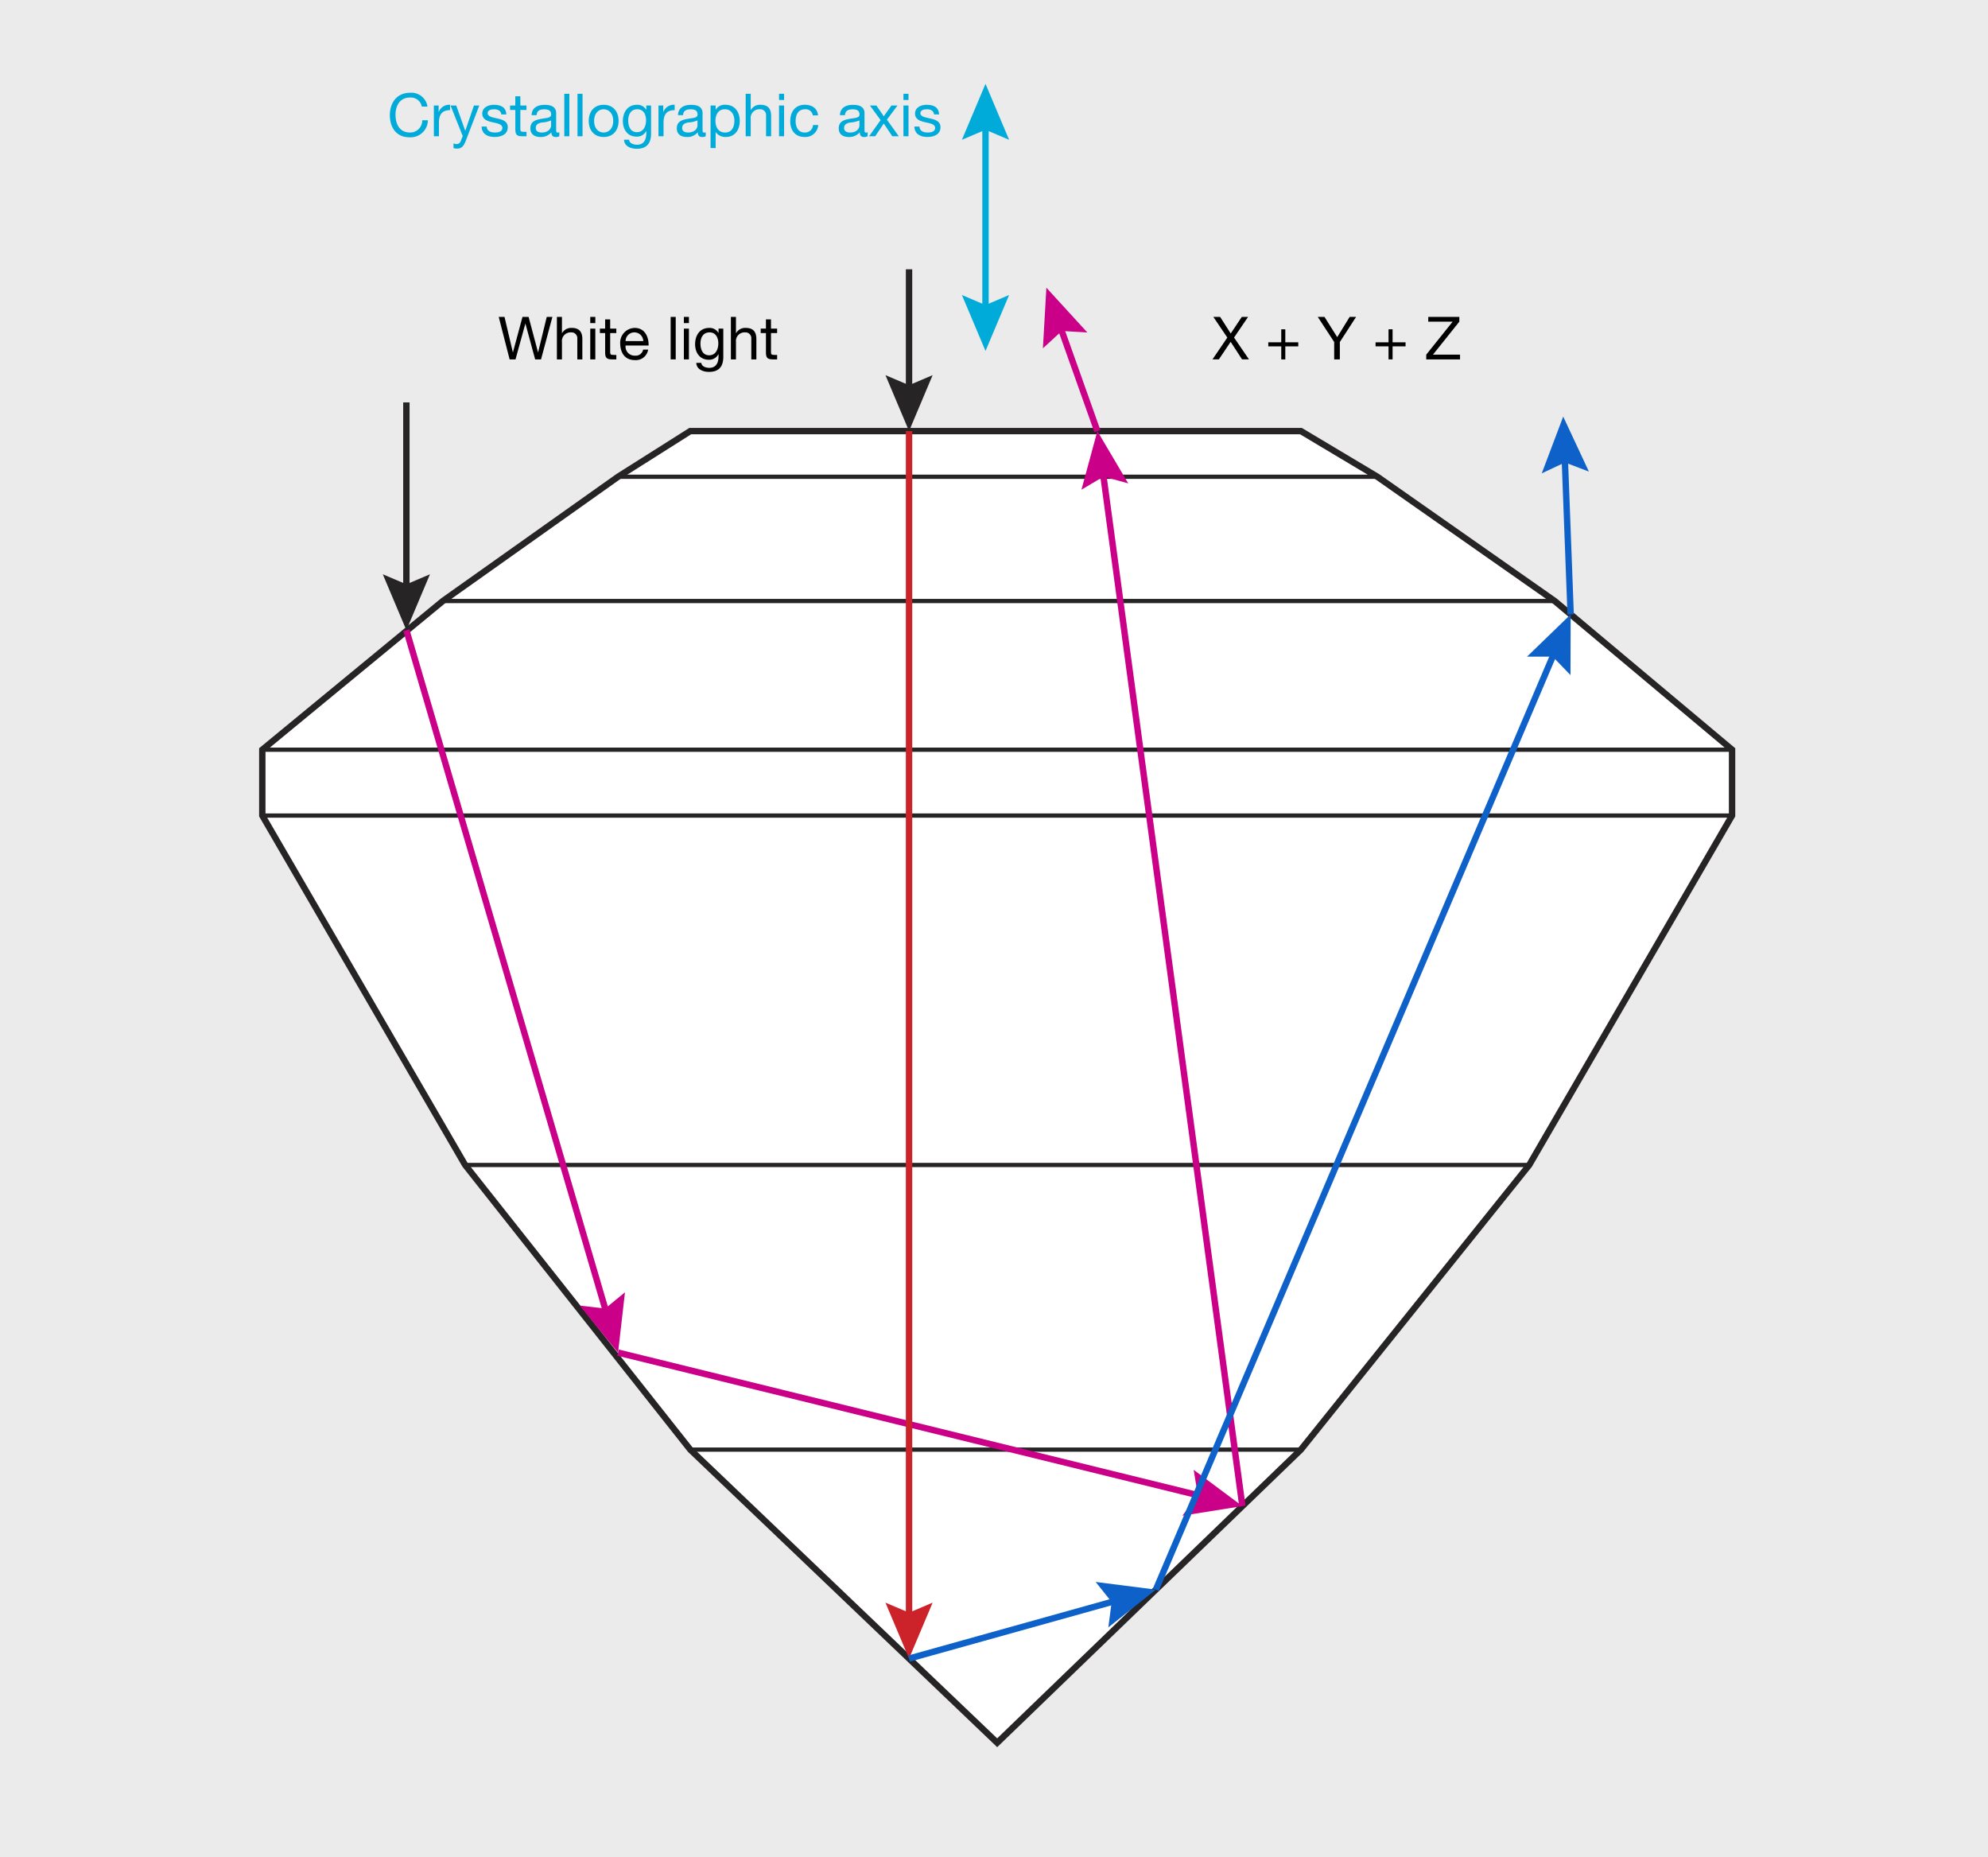<svg xmlns="http://www.w3.org/2000/svg" width="468" height="437.175" viewBox="0 0 468 437.175"><defs><style>.a{fill:#ebebeb;}.b{fill:#fff;}.b,.c,.f{stroke:#272425;}.b,.c,.d,.f,.h,.j,.l{stroke-miterlimit:10;}.b,.d,.f,.h,.j,.l{stroke-width:1.5px;}.c,.d,.f,.h,.j,.l{fill:none;}.c{stroke-width:1px;}.d{stroke:#00abda;}.e{fill:#00abda;}.g{fill:#272425;}.h{stroke:#ca0088;}.i{fill:#ca0088;}.j{stroke:#cc2229;}.k{fill:#cc2229;}.l{stroke:#0e61c8;}.m{fill:#0e61c8;}</style></defs><title>SP19-Schmetzer-Fig8b-241874-468px</title><rect class="a" width="468" height="437.175"/><polygon class="b" points="162.5 101.471 145.5 112.221 104.25 141.471 61.75 176.471 61.75 191.971 109.5 274.221 162.5 341.221 234.75 410.221 306.25 341.221 360 274.221 407.75 191.971 407.75 176.471 366 141.471 324.25 112.221 306.25 101.471 162.5 101.471"/><line class="c" x1="145.5" y1="112.221" x2="324.25" y2="112.221"/><line class="c" x1="104.25" y1="141.471" x2="366" y2="141.471"/><line class="c" x1="407.75" y1="176.471" x2="61.75" y2="176.471"/><line class="c" x1="61.75" y1="191.971" x2="407.75" y2="191.971"/><line class="c" x1="360" y1="274.221" x2="109.5" y2="274.221"/><line class="c" x1="162.5" y1="341.221" x2="306.25" y2="341.221"/><line class="d" x1="232" y1="28.692" x2="232" y2="73.657"/><polygon class="e" points="226.445 32.905 232 30.545 237.555 32.905 232 19.738 226.445 32.905"/><polygon class="e" points="226.445 69.444 232 71.804 237.555 69.444 232 82.612 226.445 69.444"/><path d="M10.368-20.058H8.981L6.7-28.463H6.67L4.358-20.058H2.972l-2.564-10H1.767l1.961,8.321h.028L6-30.06H7.44l2.213,8.321h.028l2.031-8.321h1.331Z" transform="translate(117 104.654)"/><path d="M14.1-30.06h1.19v3.825h.028A2.451,2.451,0,0,1,17.6-27.468c1.9,0,2.493,1.093,2.493,2.647v4.763H18.905v-4.9a1.364,1.364,0,0,0-1.47-1.456,2.036,2.036,0,0,0-2.144,2.269v4.09H14.1Z" transform="translate(117 104.654)"/><path d="M23.146-28.6H21.955V-30.06h1.191Zm-1.191,1.3h1.191v7.242H21.955Z" transform="translate(117 104.654)"/><path d="M26.645-27.3h1.443v1.05H26.645v4.5c0,.546.154.644.9.644h.546v1.051h-.911c-1.232,0-1.722-.252-1.722-1.583V-26.25H24.222V-27.3h1.233v-2.171h1.19Z" transform="translate(117 104.654)"/><path d="M35.58-22.355a2.92,2.92,0,0,1-3.1,2.465c-2.311,0-3.4-1.6-3.474-3.81a3.487,3.487,0,0,1,3.4-3.768c2.564,0,3.348,2.395,3.278,4.146H30.271a2.133,2.133,0,0,0,2.255,2.382A1.746,1.746,0,0,0,34.4-22.355Zm-1.149-2.018a2.083,2.083,0,0,0-2.087-2.044,2.062,2.062,0,0,0-2.073,2.044Z" transform="translate(117 104.654)"/><path d="M40.882-30.06h1.191v10H40.882Z" transform="translate(117 104.654)"/><path d="M45.181-28.6H43.99V-30.06h1.191ZM43.99-27.3h1.191v7.242H43.99Z" transform="translate(117 104.654)"/><path d="M53.275-20.674c0,2.353-1.078,3.557-3.361,3.557-1.359,0-2.928-.546-3-2.129h1.19c.057.869,1.093,1.177,1.877,1.177,1.555,0,2.172-1.12,2.172-2.745v-.477h-.029a2.411,2.411,0,0,1-2.254,1.317c-2.158,0-3.236-1.7-3.236-3.67,0-1.709.84-3.824,3.347-3.824a2.365,2.365,0,0,1,2.158,1.2h.014V-27.3h1.12ZM52.1-23.826c0-1.275-.561-2.591-2.059-2.591-1.527,0-2.144,1.246-2.144,2.633,0,1.3.477,2.76,2.045,2.76S52.1-22.467,52.1-23.826Z" transform="translate(117 104.654)"/><path d="M55.063-30.06h1.191v3.825h.028a2.451,2.451,0,0,1,2.283-1.233c1.905,0,2.494,1.093,2.494,2.647v4.763H59.868v-4.9A1.364,1.364,0,0,0,58.4-26.417a2.035,2.035,0,0,0-2.143,2.269v4.09H55.063Z" transform="translate(117 104.654)"/><path d="M64.5-27.3h1.443v1.05H64.5v4.5c0,.546.155.644.9.644h.546v1.051h-.91c-1.233,0-1.723-.252-1.723-1.583V-26.25H62.077V-27.3H63.31v-2.171H64.5Z" transform="translate(117 104.654)"/><path class="e" d="M-17.7-79.567a2.635,2.635,0,0,0-2.8-2.13c-2.382,0-3.39,1.962-3.39,4.049,0,2.283,1.008,4.188,3.4,4.188A2.829,2.829,0,0,0-17.6-76.346h1.331A4.072,4.072,0,0,1-20.6-72.339c-3.109,0-4.622-2.3-4.622-5.211s1.653-5.267,4.735-5.267a3.827,3.827,0,0,1,4.118,3.25Z" transform="translate(117 104.654)"/><path class="e" d="M-14.861-79.819h1.121v1.526h.028a2.632,2.632,0,0,1,2.661-1.695v1.261c-1.919,0-2.619,1.093-2.619,2.928v3.221h-1.191Z" transform="translate(117 104.654)"/><path class="e" d="M-7.313-71.611c-.547,1.415-1.037,1.933-2.1,1.933a2.369,2.369,0,0,1-.826-.126V-70.9a2.467,2.467,0,0,0,.7.167,1.028,1.028,0,0,0,.98-.658l.491-1.233-2.871-7.2H-9.6l2.115,5.924h.028l2.031-5.924h1.261Z" transform="translate(117 104.654)"/><path class="e" d="M-2.429-74.861c.042,1.065.967,1.4,1.947,1.4.743,0,1.751-.168,1.751-1.079S.093-75.617-1.1-75.883s-2.367-.659-2.367-2.046c0-1.456,1.443-2.059,2.7-2.059,1.6,0,2.871.5,2.97,2.27H1.017c-.084-.925-.9-1.219-1.681-1.219-.714,0-1.541.2-1.541.924,0,.855,1.261,1,2.368,1.261,1.19.266,2.367.658,2.367,2.059C2.53-72.97.919-72.41-.552-72.41c-1.625,0-3-.658-3.068-2.451Z" transform="translate(117 104.654)"/><path class="e" d="M5.5-79.819H6.938v1.05H5.5v4.5c0,.546.154.644.9.644h.546v1.05h-.91c-1.233,0-1.723-.252-1.723-1.583v-4.608H3.072v-1.05H4.305v-2.172H5.5Z" transform="translate(117 104.654)"/><path class="e" d="M14.668-72.6a1.606,1.606,0,0,1-.854.2c-.616,0-1.009-.336-1.009-1.12a3.212,3.212,0,0,1-2.549,1.12c-1.317,0-2.4-.588-2.4-2.03,0-1.64,1.219-1.99,2.451-2.228,1.317-.252,2.438-.168,2.438-1.064,0-1.037-.855-1.2-1.611-1.2-1.009,0-1.751.308-1.807,1.373H8.141c.07-1.793,1.457-2.424,3.067-2.424,1.3,0,2.718.3,2.718,1.989v3.727c0,.56,0,.812.378.812a1.022,1.022,0,0,0,.364-.07Zm-1.933-3.713a6.112,6.112,0,0,1-2.157.491c-.784.139-1.456.42-1.456,1.3,0,.785.672,1.065,1.4,1.065,1.569,0,2.213-.98,2.213-1.639Z" transform="translate(117 104.654)"/><path class="e" d="M15.84-82.579h1.191v10H15.84Z" transform="translate(117 104.654)"/><path class="e" d="M18.948-82.579h1.191v10H18.948Z" transform="translate(117 104.654)"/><path class="e" d="M25.11-79.988c2.3,0,3.516,1.667,3.516,3.8,0,2.114-1.219,3.781-3.516,3.781s-3.516-1.667-3.516-3.781C21.594-78.321,22.813-79.988,25.11-79.988Zm0,6.528c1.246,0,2.255-.98,2.255-2.731s-1.009-2.746-2.255-2.746-2.255.98-2.255,2.746S23.863-73.46,25.11-73.46Z" transform="translate(117 104.654)"/><path class="e" d="M36.27-73.194c0,2.353-1.079,3.558-3.362,3.558-1.359,0-2.928-.546-3-2.129H31.1c.056.869,1.092,1.177,1.877,1.177,1.554,0,2.171-1.121,2.171-2.746v-.477h-.028a2.412,2.412,0,0,1-2.255,1.317c-2.158,0-3.236-1.694-3.236-3.67,0-1.709.84-3.824,3.348-3.824a2.363,2.363,0,0,1,2.157,1.2h.014v-1.036H36.27Zm-1.177-3.152c0-1.274-.561-2.591-2.059-2.591-1.527,0-2.143,1.247-2.143,2.633,0,1.3.476,2.76,2.045,2.76S35.093-74.987,35.093-76.346Z" transform="translate(117 104.654)"/><path class="e" d="M38.016-79.819h1.12v1.526h.028a2.633,2.633,0,0,1,2.662-1.695v1.261c-1.919,0-2.62,1.093-2.62,2.928v3.221h-1.19Z" transform="translate(117 104.654)"/><path class="e" d="M49.135-72.6a1.606,1.606,0,0,1-.854.2c-.616,0-1.009-.336-1.009-1.12a3.214,3.214,0,0,1-2.549,1.12c-1.317,0-2.395-.588-2.395-2.03,0-1.64,1.218-1.99,2.451-2.228,1.317-.252,2.437-.168,2.437-1.064,0-1.037-.854-1.2-1.611-1.2-1.008,0-1.751.308-1.807,1.373H42.607c.071-1.793,1.457-2.424,3.068-2.424,1.3,0,2.718.3,2.718,1.989v3.727c0,.56,0,.812.378.812a1.022,1.022,0,0,0,.364-.07ZM47.2-76.318a6.112,6.112,0,0,1-2.157.491c-.784.139-1.457.42-1.457,1.3,0,.785.673,1.065,1.4,1.065,1.569,0,2.213-.98,2.213-1.639Z" transform="translate(117 104.654)"/><path class="e" d="M50.28-79.819h1.191v.98H51.5a2.436,2.436,0,0,1,2.311-1.149c2.227,0,3.334,1.765,3.334,3.81s-1.093,3.768-3.306,3.768A2.77,2.77,0,0,1,51.5-73.544h-.028v3.74H50.28Zm3.362.882c-1.6,0-2.214,1.373-2.214,2.731,0,1.429.645,2.746,2.284,2.746,1.624,0,2.171-1.387,2.171-2.8C55.883-77.62,55.183-78.937,53.642-78.937Z" transform="translate(117 104.654)"/><path class="e" d="M58.54-82.579h1.19v3.824h.028a2.451,2.451,0,0,1,2.284-1.233c1.9,0,2.493,1.093,2.493,2.648v4.762H63.344v-4.9a1.364,1.364,0,0,0-1.47-1.457,2.036,2.036,0,0,0-2.144,2.269v4.09H58.54Z" transform="translate(117 104.654)"/><path class="e" d="M67.584-81.122H66.393v-1.457h1.191Zm-1.191,1.3h1.191v7.241H66.393Z" transform="translate(117 104.654)"/><path class="e" d="M74.348-77.494a1.686,1.686,0,0,0-1.793-1.443c-1.723,0-2.255,1.359-2.255,2.83,0,1.33.6,2.647,2.115,2.647A1.873,1.873,0,0,0,74.4-75.225h1.219a3.01,3.01,0,0,1-3.194,2.815c-2.213,0-3.39-1.54-3.39-3.7,0-2.172,1.121-3.881,3.418-3.881,1.639,0,2.956.771,3.124,2.494Z" transform="translate(117 104.654)"/><path class="e" d="M87.256-72.6a1.606,1.606,0,0,1-.854.2c-.616,0-1.009-.336-1.009-1.12a3.212,3.212,0,0,1-2.549,1.12c-1.317,0-2.395-.588-2.395-2.03,0-1.64,1.218-1.99,2.451-2.228,1.317-.252,2.437-.168,2.437-1.064,0-1.037-.854-1.2-1.61-1.2-1.009,0-1.751.308-1.808,1.373h-1.19c.07-1.793,1.457-2.424,3.067-2.424,1.3,0,2.718.3,2.718,1.989v3.727c0,.56,0,.812.378.812a1.022,1.022,0,0,0,.364-.07Zm-1.933-3.713a6.112,6.112,0,0,1-2.157.491c-.784.139-1.457.42-1.457,1.3,0,.785.673,1.065,1.4,1.065,1.569,0,2.213-.98,2.213-1.639Z" transform="translate(117 104.654)"/><path class="e" d="M90.306-76.388l-2.521-3.431h1.527l1.736,2.535,1.807-2.535h1.429l-2.493,3.333,2.8,3.908H93.065l-2.017-3-2.017,3H87.588Z" transform="translate(117 104.654)"/><path class="e" d="M96.872-81.122H95.681v-1.457h1.191Zm-1.191,1.3h1.191v7.241H95.681Z" transform="translate(117 104.654)"/><path class="e" d="M99.447-74.861c.042,1.065.966,1.4,1.947,1.4.742,0,1.751-.168,1.751-1.079s-1.177-1.078-2.368-1.344c-1.176-.266-2.367-.659-2.367-2.046,0-1.456,1.443-2.059,2.7-2.059,1.6,0,2.871.5,2.969,2.27h-1.19c-.084-.925-.9-1.219-1.682-1.219-.714,0-1.54.2-1.54.924,0,.855,1.261,1,2.367,1.261,1.191.266,2.367.658,2.367,2.059,0,1.723-1.611,2.283-3.081,2.283-1.625,0-3-.658-3.068-2.451Z" transform="translate(117 104.654)"/><path d="M171.926-25.2l-3.292-4.861h1.6l2.494,3.909,2.605-3.909h1.484L173.509-25.2l3.516,5.141H175.4l-2.69-4.132-2.773,4.132h-1.5Z" transform="translate(117 104.654)"/><path d="M185.577-24.078h3.053v.952h-3.053v3.068h-.953v-3.068H181.57v-.952h3.054v-3.068h.953Z" transform="translate(117 104.654)"/><path d="M198.415-24.148v4.09h-1.331v-4.09l-3.866-5.912H194.8l3,4.763,2.928-4.763h1.513Z" transform="translate(117 104.654)"/><path d="M210.833-24.078h3.053v.952h-3.053v3.068h-.953v-3.068h-3.054v-.952h3.054v-3.068h.953Z" transform="translate(117 104.654)"/><path d="M218.754-21.179l6.219-7.76H219.23V-30.06h7.312v1.121l-6.205,7.76h6.373v1.121h-7.956Z" transform="translate(117 104.654)"/><line class="f" x1="95.667" y1="94.721" x2="95.667" y2="139.389"/><polygon class="g" points="90.112 135.176 95.667 137.536 101.221 135.176 95.667 148.344 90.112 135.176"/><line class="f" x1="214" y1="63.388" x2="214" y2="92.517"/><polygon class="g" points="208.445 88.304 214 90.664 219.555 88.304 214 101.471 208.445 88.304"/><line class="h" x1="95.667" y1="148.344" x2="142.982" y2="309.795"/><polygon class="i" points="136.466 307.314 142.461 308.016 147.127 304.19 145.5 318.388 136.466 307.314"/><line class="h" x1="145.5" y1="318.388" x2="283.775" y2="352.381"/><polygon class="i" points="278.358 356.769 281.976 351.938 281.01 345.981 292.471 354.518 278.358 356.769"/><line class="h" x1="292.471" y1="354.518" x2="259.531" y2="110.345"/><polygon class="i" points="265.599 113.778 259.778 112.182 254.589 115.263 258.333 101.471 265.599 113.778"/><line class="h" x1="258.333" y1="101.471" x2="249.333" y2="76.158"/><polygon class="i" points="255.978 78.267 249.954 77.904 245.511 81.989 246.333 67.721 255.978 78.267"/><line class="j" x1="214" y1="101.471" x2="214" y2="381.45"/><polygon class="k" points="208.445 377.237 214 379.597 219.555 377.237 214 390.405 208.445 377.237"/><line class="l" x1="214" y1="390.405" x2="263.479" y2="376.583"/><polygon class="m" points="260.916 383.066 261.694 377.082 257.927 372.367 272.103 374.174 260.916 383.066"/><line class="l" x1="272.103" y1="374.174" x2="366.248" y2="152.858"/><polygon class="m" points="369.711 158.909 365.523 154.563 359.488 154.56 369.753 144.618 369.711 158.909"/><line class="l" x1="369.753" y1="144.618" x2="368.337" y2="107.003"/><polygon class="m" points="374.046 111.004 368.407 108.854 362.945 111.422 368 98.055 374.046 111.004"/></svg>